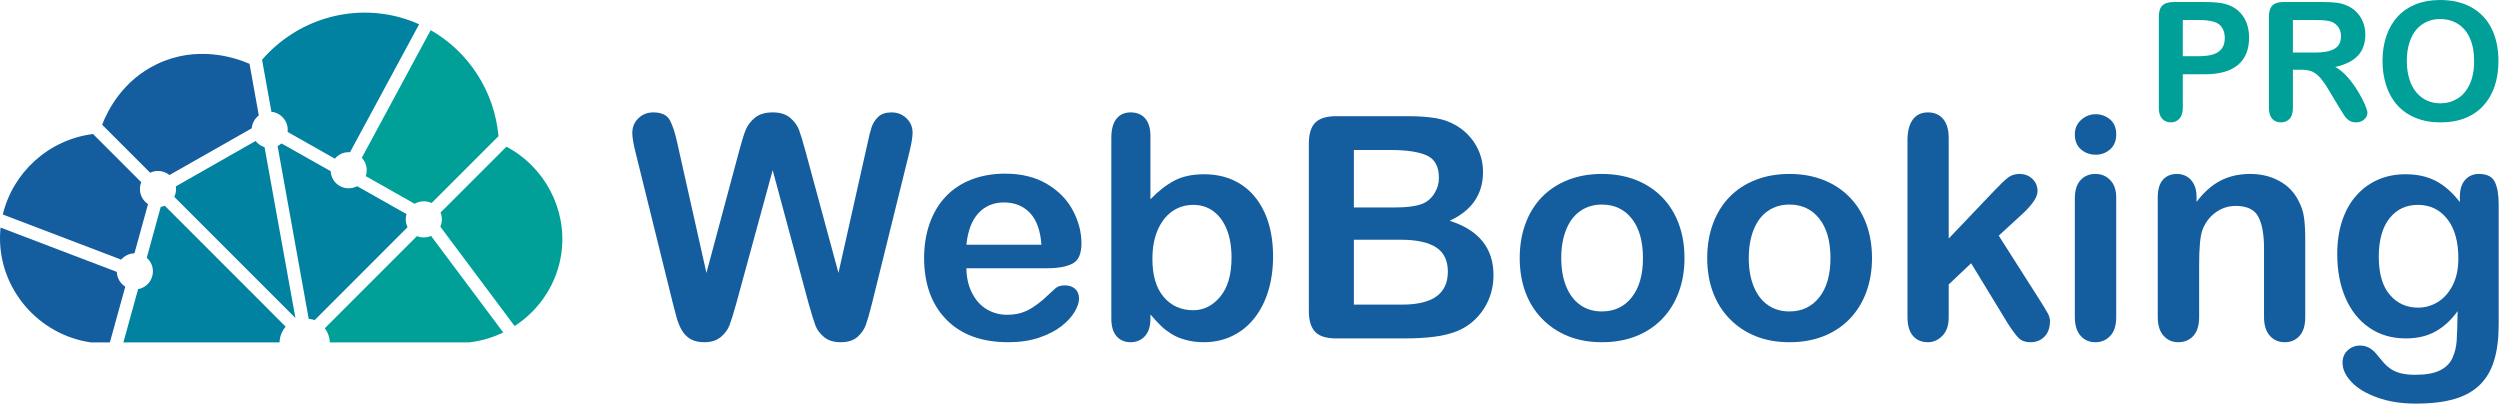 <svg xmlns="http://www.w3.org/2000/svg" xmlns:xlink="http://www.w3.org/1999/xlink" xmlns:serif="http://www.serif.com/" width="100%" height="100%" viewBox="0 0 612 99" xml:space="preserve" style="fill-rule:evenodd;clip-rule:evenodd;stroke-linejoin:round;stroke-miterlimit:2;">    <g transform="matrix(1,0,0,1,-98.195,-78.124)">        <g id="Layer-1" serif:id="Layer 1">            <g transform="matrix(1,0,0,1,296.14,115.139)">                <path d="M0,37.258L-8.795,4.639L-17.701,37.258C-18.394,39.732 -18.944,41.507 -19.353,42.583C-19.761,43.659 -20.472,44.624 -21.486,45.478C-22.501,46.331 -23.849,46.758 -25.531,46.758C-26.892,46.758 -28.012,46.504 -28.89,45.997C-29.768,45.49 -30.479,44.773 -31.023,43.845C-31.568,42.917 -32.013,41.817 -32.359,40.542C-32.706,39.268 -33.015,38.087 -33.287,36.998L-42.342,0.371C-42.886,-1.756 -43.158,-3.377 -43.158,-4.49C-43.158,-5.9 -42.664,-7.088 -41.674,-8.053C-40.685,-9.017 -39.46,-9.5 -38,-9.5C-35.996,-9.5 -34.648,-8.856 -33.955,-7.57C-33.263,-6.284 -32.656,-4.416 -32.137,-1.967L-25.012,29.799L-17.033,0.074C-16.439,-2.201 -15.908,-3.933 -15.438,-5.121C-14.968,-6.308 -14.201,-7.335 -13.137,-8.201C-12.073,-9.067 -10.626,-9.5 -8.795,-9.5C-6.939,-9.5 -5.499,-9.048 -4.472,-8.145C-3.445,-7.242 -2.734,-6.259 -2.338,-5.195C-1.942,-4.131 -1.41,-2.375 -0.742,0.074L7.311,29.799L14.436,-1.967C14.782,-3.624 15.109,-4.923 15.419,-5.863C15.728,-6.803 16.26,-7.644 17.015,-8.387C17.769,-9.129 18.864,-9.5 20.299,-9.5C21.733,-9.5 22.952,-9.023 23.954,-8.071C24.956,-7.118 25.457,-5.925 25.457,-4.49C25.457,-3.475 25.185,-1.855 24.641,0.371L15.586,36.998C14.967,39.472 14.454,41.284 14.046,42.435C13.638,43.585 12.945,44.593 11.968,45.459C10.99,46.325 9.611,46.758 7.83,46.758C6.147,46.758 4.799,46.337 3.785,45.496C2.771,44.655 2.065,43.709 1.67,42.657C1.274,41.606 0.717,39.806 0,37.258" style="fill:rgb(20,93,158);fill-rule:nonzero;"></path>            </g>            <g transform="matrix(1,0,0,1,334.77,144.493)">                <path d="M0,-6.457L18.369,-6.457C18.122,-9.92 17.187,-12.512 15.567,-14.231C13.947,-15.951 11.813,-16.811 9.166,-16.811C6.643,-16.811 4.57,-15.938 2.95,-14.194C1.33,-12.45 0.346,-9.871 0,-6.457M19.816,-0.705L0,-0.705C0.024,1.596 0.488,3.625 1.392,5.381C2.294,7.138 3.494,8.461 4.991,9.352C6.488,10.242 8.139,10.688 9.945,10.688C11.157,10.688 12.265,10.545 13.267,10.261C14.269,9.977 15.239,9.531 16.18,8.925C17.12,8.319 17.985,7.669 18.777,6.977C19.569,6.284 20.596,5.344 21.857,4.156C22.377,3.711 23.119,3.488 24.084,3.488C25.123,3.488 25.964,3.773 26.607,4.342C27.25,4.911 27.572,5.715 27.572,6.754C27.572,7.669 27.213,8.739 26.496,9.964C25.778,11.189 24.696,12.364 23.249,13.489C21.802,14.615 19.983,15.549 17.794,16.291C15.604,17.033 13.087,17.404 10.242,17.404C3.735,17.404 -1.324,15.549 -4.936,11.838C-8.548,8.127 -10.354,3.093 -10.354,-3.266C-10.354,-6.259 -9.908,-9.036 -9.018,-11.597C-8.127,-14.157 -6.828,-16.353 -5.121,-18.184C-3.414,-20.014 -1.312,-21.418 1.187,-22.395C3.686,-23.373 6.457,-23.861 9.5,-23.861C13.458,-23.861 16.854,-23.026 19.687,-21.356C22.519,-19.686 24.641,-17.528 26.051,-14.881C27.461,-12.233 28.166,-9.537 28.166,-6.791C28.166,-4.243 27.436,-2.591 25.977,-1.837C24.517,-1.082 22.463,-0.705 19.816,-0.705" style="fill:rgb(20,93,158);fill-rule:nonzero;"></path>            </g>            <g transform="matrix(1,0,0,1,380.304,126.012)">                <path d="M0,15.512C0,19.545 0.921,22.643 2.765,24.808C4.607,26.973 7.025,28.055 10.02,28.055C12.567,28.055 14.763,26.948 16.606,24.734C18.449,22.52 19.371,19.347 19.371,15.215C19.371,12.543 18.987,10.242 18.221,8.313C17.453,6.383 16.365,4.893 14.955,3.841C13.545,2.79 11.899,2.264 10.02,2.264C8.09,2.264 6.37,2.79 4.861,3.841C3.352,4.893 2.164,6.414 1.299,8.406C0.433,10.397 0,12.766 0,15.512M-0.482,-14.584L-0.482,0.891C1.422,-1.088 3.364,-2.603 5.344,-3.655C7.322,-4.706 9.771,-5.232 12.691,-5.232C16.056,-5.232 19.006,-4.434 21.542,-2.839C24.077,-1.243 26.044,1.071 27.442,4.101C28.84,7.132 29.539,10.725 29.539,14.881C29.539,17.949 29.149,20.763 28.37,23.324C27.591,25.884 26.459,28.105 24.975,29.985C23.49,31.865 21.69,33.319 19.575,34.345C17.46,35.371 15.128,35.885 12.58,35.885C11.021,35.885 9.556,35.699 8.183,35.328C6.81,34.957 5.641,34.469 4.676,33.863C3.711,33.257 2.888,32.632 2.208,31.989C1.527,31.345 0.631,30.381 -0.482,29.094L-0.482,30.096C-0.482,32.001 -0.94,33.442 -1.855,34.419C-2.771,35.396 -3.934,35.885 -5.344,35.885C-6.779,35.885 -7.923,35.396 -8.776,34.419C-9.63,33.442 -10.057,32.001 -10.057,30.096L-10.057,-14.138C-10.057,-16.192 -9.643,-17.744 -8.813,-18.796C-7.985,-19.847 -6.828,-20.373 -5.344,-20.373C-3.785,-20.373 -2.586,-19.872 -1.744,-18.87C-0.903,-17.868 -0.482,-16.439 -0.482,-14.584" style="fill:rgb(20,93,158);fill-rule:nonzero;"></path>            </g>            <g transform="matrix(1,0,0,1,441.089,130.725)">                <path d="M0,6.086L-11.467,6.086L-11.467,21.969L0.371,21.969C7.817,21.969 11.541,19.285 11.541,13.916C11.541,11.17 10.576,9.179 8.646,7.941C6.717,6.705 3.834,6.086 0,6.086M-11.467,-15.883L-11.467,-1.818L-1.373,-1.818C1.373,-1.818 3.494,-2.078 4.991,-2.598C6.487,-3.117 7.632,-4.106 8.424,-5.566C9.042,-6.605 9.352,-7.768 9.352,-9.055C9.352,-11.801 8.374,-13.625 6.42,-14.528C4.465,-15.431 1.484,-15.883 -2.523,-15.883L-11.467,-15.883ZM0.816,30.244L-15.809,30.244C-18.209,30.244 -19.922,29.706 -20.948,28.63C-21.976,27.554 -22.488,25.841 -22.488,23.49L-22.488,-17.404C-22.488,-19.804 -21.963,-21.529 -20.911,-22.581C-19.86,-23.632 -18.159,-24.158 -15.809,-24.158L1.818,-24.158C4.416,-24.158 6.667,-23.997 8.572,-23.676C10.477,-23.354 12.184,-22.735 13.693,-21.82C14.979,-21.053 16.117,-20.082 17.107,-18.907C18.097,-17.732 18.852,-16.433 19.371,-15.011C19.891,-13.588 20.15,-12.085 20.15,-10.502C20.15,-5.059 17.429,-1.076 11.986,1.447C19.136,3.724 22.711,8.152 22.711,14.732C22.711,17.775 21.932,20.516 20.373,22.952C18.814,25.389 16.711,27.189 14.064,28.352C12.406,29.044 10.502,29.533 8.35,29.817C6.197,30.102 3.686,30.244 0.816,30.244" style="fill:rgb(20,93,158);fill-rule:nonzero;"></path>            </g>            <g transform="matrix(1,0,0,1,500.39,141.301)">                <path d="M0,0C0,-4.131 -0.909,-7.348 -2.728,-9.648C-4.546,-11.949 -6.989,-13.1 -10.057,-13.1C-12.036,-13.1 -13.78,-12.586 -15.289,-11.56C-16.799,-10.533 -17.961,-9.018 -18.777,-7.014C-19.594,-5.01 -20.002,-2.672 -20.002,0C-20.002,2.647 -19.601,4.96 -18.796,6.939C-17.992,8.919 -16.842,10.434 -15.345,11.485C-13.849,12.537 -12.086,13.063 -10.057,13.063C-6.989,13.063 -4.546,11.906 -2.728,9.593C-0.909,7.28 0,4.082 0,0M10.168,0C10.168,3.019 9.697,5.802 8.758,8.35C7.817,10.898 6.457,13.087 4.676,14.918C2.895,16.749 0.767,18.153 -1.707,19.13C-4.182,20.107 -6.965,20.596 -10.057,20.596C-13.125,20.596 -15.883,20.101 -18.332,19.111C-20.781,18.122 -22.903,16.706 -24.696,14.862C-26.49,13.02 -27.851,10.842 -28.778,8.331C-29.706,5.82 -30.17,3.043 -30.17,0C-30.17,-3.067 -29.7,-5.875 -28.76,-8.424C-27.82,-10.972 -26.472,-13.149 -24.715,-14.955C-22.959,-16.761 -20.831,-18.152 -18.332,-19.13C-15.834,-20.107 -13.075,-20.596 -10.057,-20.596C-6.989,-20.596 -4.206,-20.101 -1.707,-19.111C0.791,-18.122 2.932,-16.711 4.713,-14.881C6.494,-13.05 7.849,-10.873 8.776,-8.35C9.704,-5.826 10.168,-3.043 10.168,0" style="fill:rgb(20,93,158);fill-rule:nonzero;"></path>            </g>            <g transform="matrix(1,0,0,1,546.294,141.301)">                <path d="M0,0C0,-4.131 -0.909,-7.348 -2.728,-9.648C-4.546,-11.949 -6.989,-13.1 -10.057,-13.1C-12.036,-13.1 -13.78,-12.586 -15.289,-11.56C-16.799,-10.533 -17.961,-9.018 -18.777,-7.014C-19.594,-5.01 -20.002,-2.672 -20.002,0C-20.002,2.647 -19.601,4.96 -18.796,6.939C-17.992,8.919 -16.842,10.434 -15.345,11.485C-13.849,12.537 -12.086,13.063 -10.057,13.063C-6.989,13.063 -4.546,11.906 -2.728,9.593C-0.909,7.28 0,4.082 0,0M10.168,0C10.168,3.019 9.697,5.802 8.758,8.35C7.817,10.898 6.457,13.087 4.676,14.918C2.895,16.749 0.767,18.153 -1.707,19.13C-4.182,20.107 -6.965,20.596 -10.057,20.596C-13.125,20.596 -15.883,20.101 -18.332,19.111C-20.781,18.122 -22.903,16.706 -24.696,14.862C-26.49,13.02 -27.851,10.842 -28.778,8.331C-29.706,5.82 -30.17,3.043 -30.17,0C-30.17,-3.067 -29.7,-5.875 -28.76,-8.424C-27.82,-10.972 -26.472,-13.149 -24.715,-14.955C-22.959,-16.761 -20.831,-18.152 -18.332,-19.13C-15.834,-20.107 -13.075,-20.596 -10.057,-20.596C-6.989,-20.596 -4.206,-20.101 -1.707,-19.111C0.791,-18.122 2.932,-16.711 4.713,-14.881C6.494,-13.05 7.849,-10.873 8.776,-8.35C9.704,-5.826 10.168,-3.043 10.168,0" style="fill:rgb(20,93,158);fill-rule:nonzero;"></path>            </g>            <g transform="matrix(1,0,0,1,589.675,110.278)">                <path d="M0,46.98L-8.943,32.285L-14.436,37.48L-14.436,45.533C-14.436,47.487 -14.949,48.99 -15.976,50.042C-17.003,51.093 -18.184,51.619 -19.52,51.619C-21.078,51.619 -22.303,51.099 -23.193,50.06C-24.084,49.021 -24.529,47.487 -24.529,45.459L-24.529,2.263C-24.529,0.012 -24.097,-1.701 -23.23,-2.876C-22.365,-4.051 -21.128,-4.639 -19.52,-4.639C-17.961,-4.639 -16.725,-4.107 -15.809,-3.043C-14.894,-1.979 -14.436,-0.409 -14.436,1.669L-14.436,26.236L-3.043,14.287C-1.633,12.802 -0.557,11.788 0.186,11.244C0.928,10.7 1.83,10.427 2.895,10.427C4.156,10.427 5.207,10.83 6.049,11.633C6.89,12.438 7.311,13.446 7.311,14.658C7.311,16.142 5.937,18.122 3.191,20.595L-2.189,25.531L8.201,41.859C8.968,43.071 9.519,43.993 9.853,44.624C10.187,45.254 10.354,45.855 10.354,46.423C10.354,48.032 9.914,49.299 9.036,50.227C8.157,51.155 7.001,51.619 5.566,51.619C4.329,51.619 3.377,51.285 2.709,50.617C2.041,49.949 1.138,48.737 0,46.98" style="fill:rgb(20,93,158);fill-rule:nonzero;"></path>            </g>            <g transform="matrix(1,0,0,1,616.245,141.524)">                <path d="M0,-15.066L0,14.213C0,16.242 -0.482,17.776 -1.447,18.815C-2.412,19.854 -3.637,20.373 -5.121,20.373C-6.605,20.373 -7.812,19.841 -8.739,18.778C-9.667,17.714 -10.131,16.193 -10.131,14.213L-10.131,-14.769C-10.131,-16.773 -9.667,-18.282 -8.739,-19.296C-7.812,-20.311 -6.605,-20.818 -5.121,-20.818C-3.637,-20.818 -2.412,-20.311 -1.447,-19.296C-0.482,-18.282 0,-16.872 0,-15.066M-5.01,-25.531C-6.42,-25.531 -7.626,-25.963 -8.628,-26.83C-9.63,-27.695 -10.131,-28.92 -10.131,-30.504C-10.131,-31.938 -9.618,-33.12 -8.591,-34.047C-7.564,-34.975 -6.371,-35.439 -5.01,-35.439C-3.699,-35.439 -2.536,-35.018 -1.521,-34.177C-0.508,-33.336 0,-32.111 0,-30.504C0,-28.945 -0.495,-27.726 -1.484,-26.848C-2.475,-25.97 -3.649,-25.531 -5.01,-25.531" style="fill:rgb(20,93,158);fill-rule:nonzero;"></path>            </g>            <g transform="matrix(1,0,0,1,635.913,156.293)">                <path d="M0,-29.984L0,-28.759C1.781,-31.109 3.729,-32.835 5.845,-33.936C7.96,-35.037 10.391,-35.588 13.137,-35.588C15.809,-35.588 18.195,-35.006 20.299,-33.843C22.401,-32.68 23.973,-31.035 25.012,-28.908C25.68,-27.671 26.112,-26.335 26.311,-24.9C26.508,-23.465 26.607,-21.634 26.607,-19.408L26.607,-0.556C26.607,1.473 26.144,3.006 25.216,4.045C24.288,5.084 23.082,5.604 21.598,5.604C20.088,5.604 18.863,5.072 17.924,4.008C16.983,2.945 16.514,1.423 16.514,-0.556L16.514,-17.441C16.514,-20.781 16.05,-23.335 15.122,-25.104C14.194,-26.873 12.345,-27.757 9.574,-27.757C7.768,-27.757 6.123,-27.219 4.639,-26.143C3.154,-25.067 2.065,-23.588 1.373,-21.709C0.878,-20.199 0.631,-17.379 0.631,-13.248L0.631,-0.556C0.631,1.497 0.154,3.037 -0.798,4.064C-1.751,5.09 -2.981,5.604 -4.49,5.604C-5.95,5.604 -7.15,5.072 -8.09,4.008C-9.03,2.945 -9.5,1.423 -9.5,-0.556L-9.5,-29.836C-9.5,-31.765 -9.08,-33.206 -8.238,-34.159C-7.397,-35.111 -6.247,-35.588 -4.787,-35.588C-3.896,-35.588 -3.093,-35.377 -2.375,-34.957C-1.658,-34.536 -1.083,-33.905 -0.649,-33.064C-0.217,-32.223 0,-31.196 0,-29.984" style="fill:rgb(20,93,158);fill-rule:nonzero;"></path>            </g>            <g transform="matrix(1,0,0,1,680.519,156.664)">                <path d="M0,-15.697C0,-11.59 0.896,-8.485 2.69,-6.383C4.483,-4.28 6.803,-3.228 9.648,-3.228C11.33,-3.228 12.92,-3.679 14.417,-4.583C15.913,-5.486 17.132,-6.846 18.072,-8.665C19.012,-10.483 19.482,-12.691 19.482,-15.289C19.482,-19.42 18.573,-22.636 16.755,-24.937C14.937,-27.238 12.543,-28.388 9.574,-28.388C6.68,-28.388 4.36,-27.287 2.616,-25.086C0.872,-22.884 0,-19.754 0,-15.697M29.354,-28.537L29.354,0.891C29.354,4.256 28.994,7.15 28.277,9.574C27.56,11.999 26.409,14.003 24.826,15.586C23.242,17.169 21.171,18.345 18.61,19.112C16.05,19.878 12.864,20.262 9.055,20.262C5.566,20.262 2.449,19.773 -0.297,18.796C-3.043,17.819 -5.158,16.557 -6.643,15.011C-8.127,13.465 -8.869,11.875 -8.869,10.242C-8.869,9.005 -8.449,7.997 -7.607,7.218C-6.767,6.439 -5.752,6.049 -4.564,6.049C-3.08,6.049 -1.781,6.704 -0.668,8.016C-0.124,8.684 0.438,9.358 1.021,10.038C1.602,10.719 2.245,11.3 2.95,11.782C3.655,12.265 4.502,12.623 5.492,12.859C6.481,13.094 7.619,13.211 8.906,13.211C11.528,13.211 13.563,12.846 15.011,12.116C16.458,11.386 17.472,10.366 18.054,9.055C18.635,7.743 18.975,6.34 19.074,4.843C19.173,3.346 19.247,0.941 19.297,-2.375C17.738,-0.197 15.938,1.46 13.897,2.598C11.856,3.736 9.426,4.305 6.605,4.305C3.216,4.305 0.253,3.439 -2.282,1.707C-4.818,-0.024 -6.767,-2.449 -8.127,-5.566C-9.488,-8.683 -10.168,-12.283 -10.168,-16.365C-10.168,-19.408 -9.754,-22.154 -8.925,-24.603C-8.097,-27.052 -6.915,-29.118 -5.381,-30.801C-3.848,-32.483 -2.078,-33.751 -0.074,-34.604C1.93,-35.458 4.131,-35.884 6.531,-35.884C9.4,-35.884 11.887,-35.334 13.99,-34.233C16.093,-33.132 18.047,-31.406 19.854,-29.056L19.854,-30.429C19.854,-32.186 20.286,-33.547 21.152,-34.511C22.018,-35.476 23.131,-35.959 24.492,-35.959C26.446,-35.959 27.745,-35.322 28.389,-34.048C29.031,-32.773 29.354,-30.936 29.354,-28.537" style="fill:rgb(20,93,158);fill-rule:nonzero;"></path>            </g>            <g transform="matrix(1,0,0,1,636.497,103.675)">                <path d="M0,-20.651L-3.952,-20.651L-3.952,-11.798L0,-11.798C1.383,-11.798 2.539,-11.942 3.468,-12.232C4.397,-12.522 5.105,-12.996 5.593,-13.655C6.08,-14.314 6.324,-15.177 6.324,-16.244C6.324,-17.522 5.948,-18.562 5.197,-19.366C4.354,-20.222 2.622,-20.651 0,-20.651M1.423,-7.371L-3.952,-7.371L-3.952,0.83C-3.952,2.003 -4.229,2.892 -4.782,3.498C-5.336,4.104 -6.034,4.407 -6.877,4.407C-7.76,4.407 -8.472,4.108 -9.011,3.508C-9.552,2.909 -9.822,2.029 -9.822,0.87L-9.822,-21.461C-9.822,-22.752 -9.525,-23.675 -8.932,-24.228C-8.34,-24.781 -7.398,-25.058 -6.106,-25.058L1.423,-25.058C3.649,-25.058 5.362,-24.886 6.561,-24.544C7.747,-24.214 8.771,-23.668 9.634,-22.904C10.497,-22.139 11.152,-21.204 11.6,-20.098C12.048,-18.991 12.272,-17.746 12.272,-16.363C12.272,-13.411 11.363,-11.175 9.545,-9.653C7.727,-8.132 5.02,-7.371 1.423,-7.371" style="fill:rgb(0,160,153);fill-rule:nonzero;"></path>            </g>            <g transform="matrix(1,0,0,1,664.915,103.675)">                <path d="M0,-20.651L-5.415,-20.651L-5.415,-12.687L-0.158,-12.687C1.251,-12.687 2.437,-12.809 3.399,-13.053C4.361,-13.296 5.095,-13.711 5.603,-14.298C6.11,-14.884 6.363,-15.691 6.363,-16.718C6.363,-17.522 6.159,-18.23 5.751,-18.843C5.342,-19.455 4.776,-19.913 4.051,-20.216C3.366,-20.506 2.016,-20.651 0,-20.651M-3.36,-8.478L-5.415,-8.478L-5.415,0.83C-5.415,2.055 -5.685,2.958 -6.225,3.538C-6.765,4.117 -7.47,4.407 -8.34,4.407C-9.275,4.407 -10,4.104 -10.513,3.498C-11.027,2.892 -11.284,2.003 -11.284,0.83L-11.284,-21.461C-11.284,-22.726 -11.001,-23.641 -10.434,-24.208C-9.868,-24.774 -8.952,-25.058 -7.687,-25.058L1.858,-25.058C3.175,-25.058 4.301,-25.002 5.237,-24.89C6.172,-24.778 7.016,-24.55 7.766,-24.208C8.675,-23.826 9.479,-23.279 10.177,-22.568C10.875,-21.856 11.406,-21.03 11.768,-20.088C12.13,-19.145 12.312,-18.147 12.312,-17.094C12.312,-14.933 11.702,-13.207 10.484,-11.916C9.265,-10.625 7.417,-9.709 4.94,-9.169C5.981,-8.616 6.976,-7.799 7.925,-6.719C8.873,-5.638 9.719,-4.489 10.464,-3.27C11.208,-2.051 11.788,-0.951 12.203,0.03C12.618,1.012 12.826,1.687 12.826,2.055C12.826,2.438 12.703,2.816 12.46,3.192C12.216,3.567 11.883,3.864 11.462,4.081C11.04,4.298 10.553,4.407 10,4.407C9.341,4.407 8.787,4.252 8.34,3.943C7.891,3.633 7.506,3.241 7.183,2.767C6.861,2.293 6.423,1.595 5.869,0.672L3.518,-3.241C2.674,-4.677 1.92,-5.77 1.255,-6.521C0.589,-7.272 -0.086,-7.786 -0.771,-8.063C-1.456,-8.339 -2.319,-8.478 -3.36,-8.478" style="fill:rgb(0,160,153);fill-rule:nonzero;"></path>            </g>            <g transform="matrix(1,0,0,1,703.865,93.183)">                <path d="M0,-0.159C0,-2.28 -0.343,-4.118 -1.028,-5.673C-1.713,-7.227 -2.691,-8.403 -3.962,-9.2C-5.234,-9.997 -6.693,-10.396 -8.339,-10.396C-9.512,-10.396 -10.596,-10.175 -11.59,-9.734C-12.585,-9.292 -13.442,-8.65 -14.159,-7.807C-14.878,-6.963 -15.444,-5.886 -15.859,-4.576C-16.274,-3.265 -16.481,-1.792 -16.481,-0.159C-16.481,1.488 -16.274,2.977 -15.859,4.307C-15.444,5.638 -14.858,6.742 -14.1,7.617C-13.343,8.494 -12.473,9.149 -11.492,9.584C-10.51,10.018 -9.433,10.236 -8.26,10.236C-6.759,10.236 -5.379,9.86 -4.12,9.109C-2.862,8.358 -1.861,7.199 -1.117,5.631C-0.372,4.064 0,2.133 0,-0.159M-8.339,-15.059C-5.336,-15.059 -2.757,-14.45 -0.603,-13.232C1.551,-12.013 3.182,-10.28 4.288,-8.034C5.395,-5.788 5.948,-3.149 5.948,-0.119C5.948,2.12 5.645,4.156 5.039,5.987C4.433,7.819 3.524,9.406 2.312,10.75C1.1,12.093 -0.389,13.121 -2.154,13.832C-3.92,14.544 -5.942,14.9 -8.221,14.9C-10.487,14.9 -12.516,14.534 -14.308,13.803C-16.1,13.072 -17.595,12.041 -18.794,10.71C-19.993,9.38 -20.898,7.779 -21.511,5.908C-22.123,4.037 -22.43,2.015 -22.43,-0.159C-22.43,-2.385 -22.11,-4.428 -21.471,-6.285C-20.833,-8.143 -19.907,-9.724 -18.695,-11.028C-17.483,-12.332 -16.007,-13.33 -14.268,-14.022C-12.529,-14.714 -10.553,-15.059 -8.339,-15.059" style="fill:rgb(0,160,153);fill-rule:nonzero;"></path>            </g>            <g transform="matrix(1,0,0,1,128.864,147.471)">                <path d="M0,0.828L-3.772,14.466L-8.498,14.466C-21.389,12.557 -30.889,1.305 -30.666,-11.458C-30.65,-12.19 -30.603,-12.922 -30.539,-13.638L-2.069,-2.785C-2.021,-1.257 -1.209,0.08 0,0.828" style="fill:rgb(20,93,158);fill-rule:nonzero;"></path>            </g>            <g transform="matrix(1,0,0,1,134.434,124.525)">                <path d="M0,3.564L-3.326,15.611C-4.631,15.643 -5.793,16.232 -6.573,17.155L-35.552,6.11C-33.101,-4.154 -24.348,-12.239 -13.463,-13.591L-1.655,-1.783C-1.878,-1.274 -1.989,-0.717 -1.989,-0.128C-1.989,1.416 -1.194,2.768 0,3.564" style="fill:rgb(20,93,158);fill-rule:nonzero;"></path>            </g>            <g transform="matrix(1,0,0,1,168.131,132.339)">                <path d="M0,25.76C-0.9,26.79 -1.46,28.13 -1.51,29.6L-39.73,29.6L-36.13,16.57C-34.06,16.2 -32.5,14.39 -32.5,12.22C-32.5,10.88 -33.09,9.69 -34.01,8.88L-30.58,-3.58C-30.24,-3.63 -29.91,-3.71 -29.59,-3.84L0,25.76Z" style="fill:rgb(0,130,160);fill-rule:nonzero;"></path>            </g>            <g transform="matrix(1,0,0,1,140.864,142.284)">                <path d="M0,-15.962C0.271,-16.551 0.43,-17.203 0.43,-17.888C0.43,-18.11 0.414,-18.333 0.382,-18.54L19.893,-29.648C20.45,-28.932 21.213,-28.407 22.089,-28.136L29.648,13.686L0,-15.962Z" style="fill:rgb(0,130,160);fill-rule:nonzero;"></path>            </g>            <g transform="matrix(1,0,0,1,220.227,102.053)">                <path d="M0,9.405L-16.376,25.781C-16.948,25.51 -17.601,25.351 -18.285,25.351C-19.097,25.351 -19.877,25.574 -20.529,25.956L-32.496,19.192C-32.337,18.747 -32.258,18.253 -32.258,17.744C-32.258,16.566 -32.719,15.484 -33.467,14.704L-16.598,-16.551C-7.305,-11.251 -0.987,-1.576 0,9.405" style="fill:rgb(0,160,153);fill-rule:nonzero;"></path>            </g>            <g transform="matrix(1,0,0,1,235.664,132.194)">                <path d="M0,7.591C-0.955,15.166 -5.299,21.739 -11.49,25.749L-29.68,1.416L-29.68,1.401C-29.425,0.859 -29.298,0.271 -29.298,-0.366C-29.298,-0.955 -29.409,-1.528 -29.632,-2.037L-13.495,-18.158C-4.138,-13.209 1.321,-2.912 0,7.591" style="fill:rgb(0,160,153);fill-rule:nonzero;"></path>            </g>            <g transform="matrix(1,0,0,1,221.391,138.289)">                <path d="M0,21.23C-2.58,22.47 -5.4,23.31 -8.37,23.65L-42.46,23.65C-42.5,22.35 -42.95,21.16 -43.68,20.19L-21.12,-2.37C-20.6,-2.15 -20.04,-2.04 -19.45,-2.04C-18.83,-2.04 -18.22,-2.16 -17.68,-2.42L0,21.23Z" style="fill:rgb(0,160,153);fill-rule:nonzero;"></path>            </g>            <g transform="matrix(1,0,0,1,197.961,135.999)">                <path d="M0,-2.26L-22.74,20.49L-22.75,20.5C-22.86,20.45 -22.98,20.41 -23.09,20.37C-23.44,20.26 -23.81,20.19 -24.19,20.18L-24.21,20.08L-31.81,-22.12C-31.46,-22.3 -31.14,-22.5 -30.86,-22.76L-18.81,-15.96C-18.7,-13.62 -16.77,-11.78 -14.42,-11.78C-13.67,-11.78 -12.95,-11.97 -12.33,-12.29L-0.25,-5.46C-0.38,-5.05 -0.44,-4.62 -0.44,-4.17C-0.44,-3.49 -0.28,-2.83 0,-2.26" style="fill:rgb(0,130,160);fill-rule:nonzero;"></path>            </g>            <g transform="matrix(1,0,0,1,200.796,111.808)">                <path d="M0,-27.738L-16.917,3.581C-17.028,3.565 -17.139,3.565 -17.251,3.565C-18.604,3.565 -19.813,4.186 -20.625,5.156L-32.194,-1.384C-32.178,-1.559 -32.162,-1.734 -32.162,-1.909C-32.162,-4.201 -33.913,-6.095 -36.157,-6.318L-38.448,-19.049C-30.03,-28.804 -16.646,-32.894 -4.281,-29.313C-2.801,-28.884 -1.385,-28.359 0,-27.738" style="fill:rgb(0,130,160);fill-rule:nonzero;"></path>            </g>            <g transform="matrix(1,0,0,1,161.552,103.756)">                <path d="M0,2.626C-0.971,3.358 -1.623,4.488 -1.735,5.777L-21.882,17.219C-22.63,16.583 -23.616,16.217 -24.683,16.217C-25.367,16.217 -26.019,16.376 -26.592,16.662L-38.353,4.902C-36.937,1.226 -33.244,-5.968 -24.921,-9.946C-15.198,-14.593 -6,-11.633 -2.276,-10.01L0,2.626Z" style="fill:rgb(20,93,158);fill-rule:nonzero;"></path>            </g>            <g transform="matrix(1,0,0,1,173.751,156.369)">                <path d="M0,-0.29C0.39,-0.24 0.76,-0.14 1.12,0C0.77,-0.11 0.4,-0.18 0.02,-0.19L0,-0.29Z" style="fill:rgb(0,130,160);fill-rule:nonzero;"></path>            </g>            <g transform="matrix(1,0,0,1,175.221,156.379)">                <path d="M0,0.11L-0.01,0.12C-0.12,0.07 -0.24,0.03 -0.35,-0.01C-0.23,0.02 -0.11,0.07 0,0.11" style="fill:rgb(0,130,160);fill-rule:nonzero;"></path>            </g>        </g>    </g></svg>